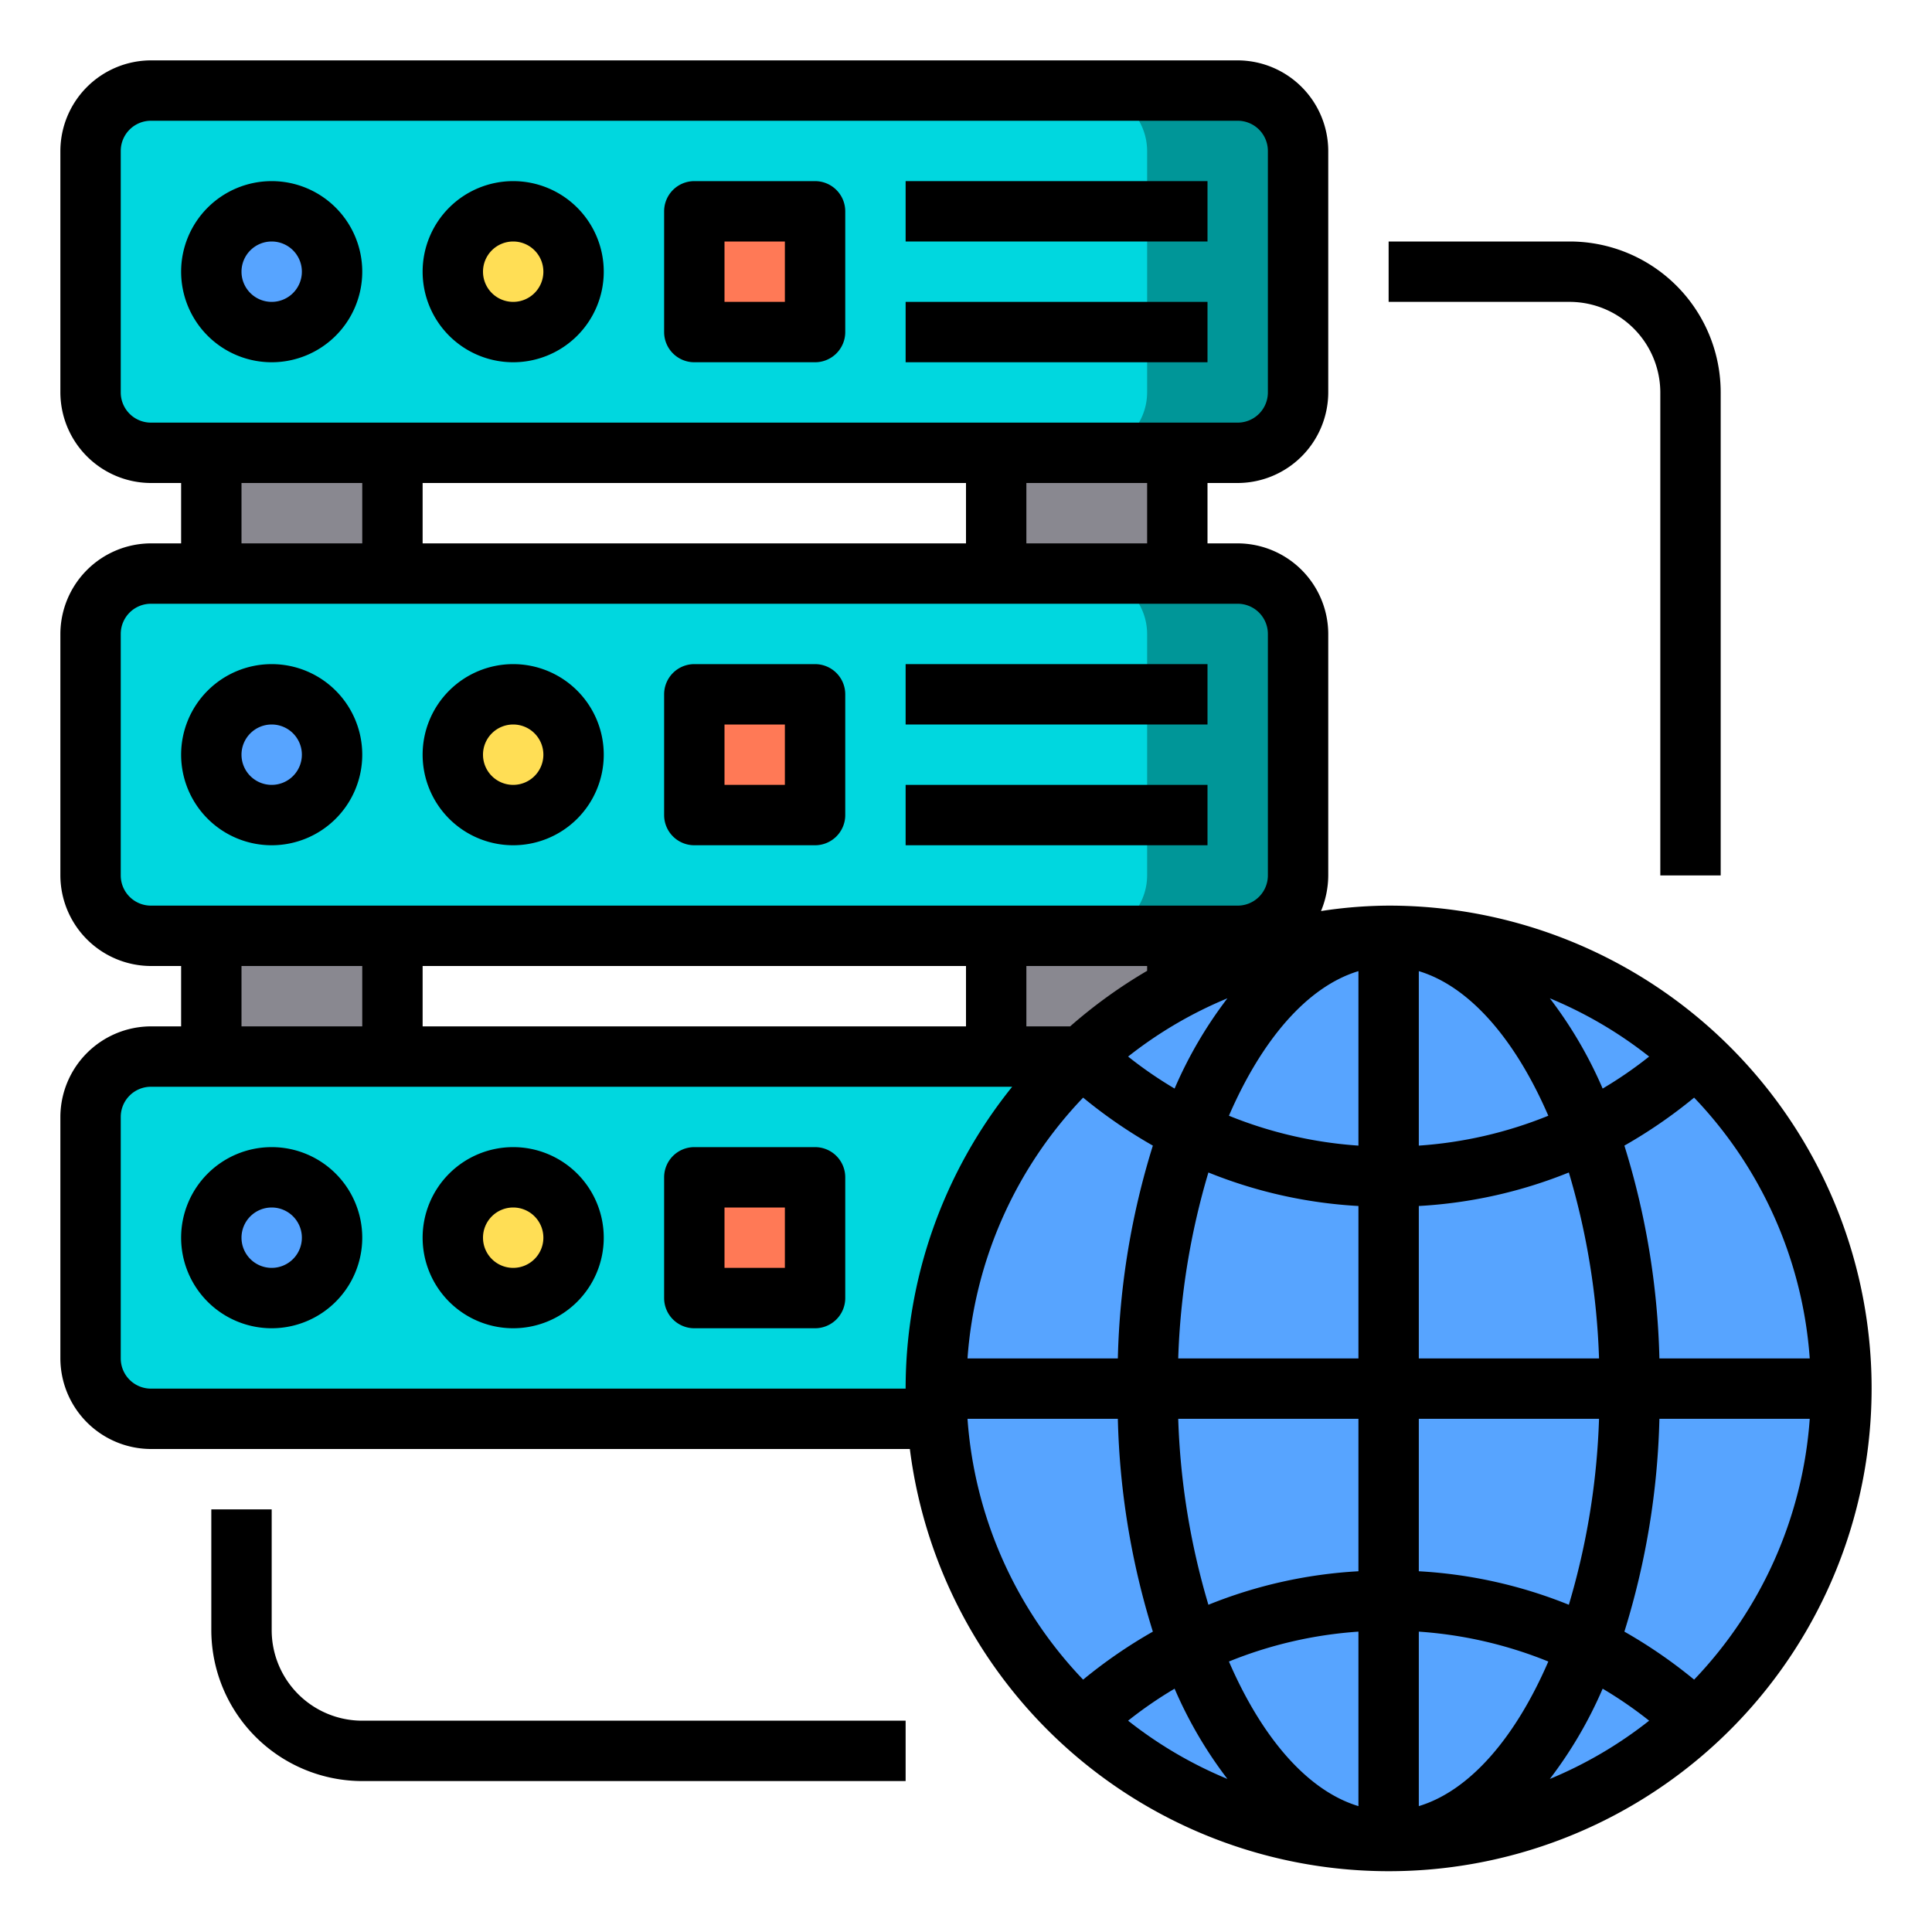 <?xml version="1.0" encoding="UTF-8" standalone="no"?> <svg xmlns="http://www.w3.org/2000/svg" viewBox="0 0 64 64"> <g id="world_wide" data-name="world wide"> <path d="M61,46H54a24.962,24.962,0,0,0-1.42-8.52A15.181,15.181,0,0,0,56.18,35,14.892,14.892,0,0,1,61,46Z" style="fill:#57a4ff"></path> <path d="M54,46h7a14.892,14.892,0,0,1-4.82,11,15.181,15.181,0,0,0-3.6-2.48A24.962,24.962,0,0,0,54,46Z" style="fill:#57a4ff"></path> <path d="M54,46H46V39a14.939,14.939,0,0,0,6.58-1.52A24.962,24.962,0,0,1,54,46Z" style="fill:#57a4ff"></path> <path d="M46,46h8a24.962,24.962,0,0,1-1.42,8.52A14.939,14.939,0,0,0,46,53Z" style="fill:#57a4ff"></path> <path d="M56.18,35a15.181,15.181,0,0,1-3.6,2.48C51.14,33.56,48.73,31,46,31A14.87,14.87,0,0,1,56.18,35Z" style="fill:#57a4ff"></path> <path d="M52.58,54.52A15.181,15.181,0,0,1,56.18,57,14.87,14.87,0,0,1,46,61C48.73,61,51.14,58.44,52.58,54.52Z" style="fill:#57a4ff"></path> <path d="M52.58,37.48A14.939,14.939,0,0,1,46,39V31C48.73,31,51.14,33.56,52.58,37.48Z" style="fill:#57a4ff"></path> <path d="M46,53a14.939,14.939,0,0,1,6.58,1.52C51.14,58.44,48.73,61,46,61Z" style="fill:#57a4ff"></path> <path d="M46,53v8c-2.73,0-5.14-2.56-6.58-6.48A14.939,14.939,0,0,1,46,53Z" style="fill:#57a4ff"></path> <path d="M46,46v7a14.939,14.939,0,0,0-6.58,1.52A24.962,24.962,0,0,1,38,46Z" style="fill:#57a4ff"></path> <path d="M46,39v7H38a24.962,24.962,0,0,1,1.42-8.52A14.939,14.939,0,0,0,46,39Z" style="fill:#57a4ff"></path> <path d="M46,31v8a14.939,14.939,0,0,1-6.58-1.52C40.86,33.56,43.27,31,46,31Z" style="fill:#57a4ff"></path> <rect x="3" y="19" width="40" height="12" rx="2" style="fill:#00d7df"></rect> <rect x="3" y="3" width="40" height="12" rx="2" style="fill:#00d7df"></rect> <path d="M43,21v8a2.006,2.006,0,0,1-2,2H36a2.006,2.006,0,0,0,2-2V21a2.006,2.006,0,0,0-2-2h5A2.006,2.006,0,0,1,43,21Z" style="fill:#009698"></path> <path d="M43,5v8a2.006,2.006,0,0,1-2,2H36a2.006,2.006,0,0,0,2-2V5a2.006,2.006,0,0,0-2-2h5A2.006,2.006,0,0,1,43,5Z" style="fill:#009698"></path> <path d="M46,31c-2.73,0-5.14,2.56-6.58,6.48A15.181,15.181,0,0,1,35.82,35,14.831,14.831,0,0,1,46,31Z" style="fill:#57a4ff"></path> <path d="M39.42,54.52C40.86,58.44,43.27,61,46,61a14.87,14.87,0,0,1-10.18-4A15.181,15.181,0,0,1,39.42,54.52Z" style="fill:#57a4ff"></path> <path d="M39,31v1.73A14.953,14.953,0,0,0,35.82,35H33V31Z" style="fill:#898890"></path> <rect x="33" y="15" width="6" height="4" style="fill:#898890"></rect> <path d="M39.42,37.48A24.962,24.962,0,0,0,38,46H31a14.892,14.892,0,0,1,4.82-11A15.181,15.181,0,0,0,39.42,37.48Z" style="fill:#57a4ff"></path> <path d="M38,46a24.962,24.962,0,0,0,1.42,8.52A15.181,15.181,0,0,0,35.82,57a14.836,14.836,0,0,1-4.78-10c-.03-.33-.04-.66-.04-1Z" style="fill:#57a4ff"></path> <path d="M31,46c0,.34.01.67.04,1H5a2.006,2.006,0,0,1-2-2V37a2.006,2.006,0,0,1,2-2H35.82A14.892,14.892,0,0,0,31,46Z" style="fill:#00d7df"></path> <rect x="23" y="39" width="4" height="4" style="fill:#ff7956"></rect> <rect x="23" y="23" width="4" height="4" style="fill:#ff7956"></rect> <rect x="23" y="7" width="4" height="4" style="fill:#ff7956"></rect> <path d="M18.41,7.59A2,2,0,0,1,17,11a2.006,2.006,0,0,1-2-2,1.994,1.994,0,0,1,3.41-1.41Z" style="fill:#ffde55"></path> <path d="M18.41,23.59A2,2,0,0,1,17,27a2.006,2.006,0,0,1-2-2,1.994,1.994,0,0,1,3.41-1.41Z" style="fill:#ffde55"></path> <path d="M18.41,39.59A2,2,0,0,1,17,43a2.006,2.006,0,0,1-2-2,1.994,1.994,0,0,1,3.41-1.41Z" style="fill:#ffde55"></path> <rect x="7" y="31" width="6" height="4" style="fill:#898890"></rect> <rect x="7" y="15" width="6" height="4" style="fill:#898890"></rect> <path d="M10.41,7.59A2,2,0,0,1,9,11,2.006,2.006,0,0,1,7,9a1.994,1.994,0,0,1,3.41-1.41Z" style="fill:#57a4ff"></path> <path d="M10.41,23.59A2,2,0,0,1,9,27a2.006,2.006,0,0,1-2-2,1.994,1.994,0,0,1,3.41-1.41Z" style="fill:#57a4ff"></path> <path d="M10.41,39.59A2,2,0,0,1,9,43a2.006,2.006,0,0,1-2-2,1.994,1.994,0,0,1,3.41-1.41Z" style="fill:#57a4ff"></path> <path d="M9,22a3,3,0,1,0,3,3A3,3,0,0,0,9,22Zm0,4a1,1,0,1,1,1-1A1,1,0,0,1,9,26Z"></path> <path d="M17,22a3,3,0,1,0,3,3A3,3,0,0,0,17,22Zm0,4a1,1,0,1,1,1-1A1,1,0,0,1,17,26Z"></path> <rect x="30" y="22" width="10" height="2"></rect> <rect x="30" y="26" width="10" height="2"></rect> <path d="M9,6a3,3,0,1,0,3,3A3,3,0,0,0,9,6Zm0,4a1,1,0,1,1,1-1A1,1,0,0,1,9,10Z"></path> <path d="M17,6a3,3,0,1,0,3,3A3,3,0,0,0,17,6Zm0,4a1,1,0,1,1,1-1A1,1,0,0,1,17,10Z"></path> <path d="M27,22H23a1,1,0,0,0-1,1v4a1,1,0,0,0,1,1h4a1,1,0,0,0,1-1V23A1,1,0,0,0,27,22Zm-1,4H24V24h2Z"></path> <path d="M27,6H23a1,1,0,0,0-1,1v4a1,1,0,0,0,1,1h4a1,1,0,0,0,1-1V7A1,1,0,0,0,27,6Zm-1,4H24V8h2Z"></path> <rect x="30" y="6" width="10" height="2"></rect> <rect x="30" y="10" width="10" height="2"></rect> <path d="M9,38a3,3,0,1,0,3,3A3,3,0,0,0,9,38Zm0,4a1,1,0,1,1,1-1A1,1,0,0,1,9,42Z"></path> <path d="M17,38a3,3,0,1,0,3,3A3,3,0,0,0,17,38Zm0,4a1,1,0,1,1,1-1A1,1,0,0,1,17,42Z"></path> <path d="M27,38H23a1,1,0,0,0-1,1v4a1,1,0,0,0,1,1h4a1,1,0,0,0,1-1V39A1,1,0,0,0,27,38Zm-1,4H24V40h2Z"></path> <path d="M46,30a15.043,15.043,0,0,0-2.24.18A3.108,3.108,0,0,0,44,29V21a3.009,3.009,0,0,0-3-3H40V16h1a3.009,3.009,0,0,0,3-3V5a3.009,3.009,0,0,0-3-3H5A3.009,3.009,0,0,0,2,5v8a3.009,3.009,0,0,0,3,3H6v2H5a3.009,3.009,0,0,0-3,3v8a3.009,3.009,0,0,0,3,3H6v2H5a3.009,3.009,0,0,0-3,3v8a3.009,3.009,0,0,0,3,3H30.14A15.993,15.993,0,1,0,46,30ZM5,14a1,1,0,0,1-1-1V5A1,1,0,0,1,5,4H41a1,1,0,0,1,1,1v8a1,1,0,0,1-1,1Zm33,2v2H34V16Zm-6,0v2H14V16ZM12,16v2H8V16ZM5,30a1,1,0,0,1-1-1V21a1,1,0,0,1,1-1H41a1,1,0,0,1,1,1v8a1,1,0,0,1-1,1Zm30.88,6.36a16.344,16.344,0,0,0,2.31,1.59A25.732,25.732,0,0,0,37.03,45H32.05A13.924,13.924,0,0,1,35.88,36.36ZM34,34V32h4v.16A16.52,16.52,0,0,0,35.45,34Zm3.37,1a13.869,13.869,0,0,1,3.29-1.93,14.094,14.094,0,0,0-1.75,2.99A13.562,13.562,0,0,1,37.37,35ZM32,32v2H14V32ZM12,32v2H8V32ZM30,46H5a1,1,0,0,1-1-1V37a1,1,0,0,1,1-1H33.53A15.935,15.935,0,0,0,30,46Zm2.05,1h4.98a25.732,25.732,0,0,0,1.16,7.05,16.344,16.344,0,0,0-2.31,1.59A13.924,13.924,0,0,1,32.05,47Zm5.32,10a13.562,13.562,0,0,1,1.54-1.06,14.094,14.094,0,0,0,1.75,2.99A13.869,13.869,0,0,1,37.37,57ZM45,59.83c-1.69-.51-3.2-2.27-4.29-4.79A13.9,13.9,0,0,1,45,54.05Zm0-7.78a15.549,15.549,0,0,0-4.97,1.11,24.274,24.274,0,0,1-1-6.16H45ZM45,45H39.03a24.274,24.274,0,0,1,1-6.16A15.549,15.549,0,0,0,45,39.95Zm0-7.05a13.9,13.9,0,0,1-4.29-.99c1.09-2.52,2.6-4.28,4.29-4.79ZM59.95,45H54.97a25.732,25.732,0,0,0-1.16-7.05,16.344,16.344,0,0,0,2.31-1.59A13.924,13.924,0,0,1,59.95,45ZM54.63,35a13.562,13.562,0,0,1-1.54,1.06,14.094,14.094,0,0,0-1.75-2.99A13.869,13.869,0,0,1,54.63,35ZM47,32.17c1.69.51,3.2,2.27,4.29,4.79a13.9,13.9,0,0,1-4.29.99Zm0,7.78a15.549,15.549,0,0,0,4.97-1.11,24.274,24.274,0,0,1,1,6.16H47ZM47,47h5.97a24.274,24.274,0,0,1-1,6.16A15.549,15.549,0,0,0,47,52.05Zm0,12.83V54.05a13.9,13.9,0,0,1,4.29.99C50.2,57.56,48.69,59.32,47,59.83Zm4.34-.9a14.094,14.094,0,0,0,1.75-2.99A13.562,13.562,0,0,1,54.63,57,13.869,13.869,0,0,1,51.34,58.93Zm4.78-3.29a16.344,16.344,0,0,0-2.31-1.59A25.732,25.732,0,0,0,54.97,47h4.98A13.924,13.924,0,0,1,56.12,55.64Z"></path> <path d="M57,13V29H55V13a3.009,3.009,0,0,0-3-3H46V8h6A5,5,0,0,1,57,13Z"></path> <path d="M9,54V50H7v4a5.006,5.006,0,0,0,5,5H30V57H12A3,3,0,0,1,9,54Z"></path> </g> </svg> 